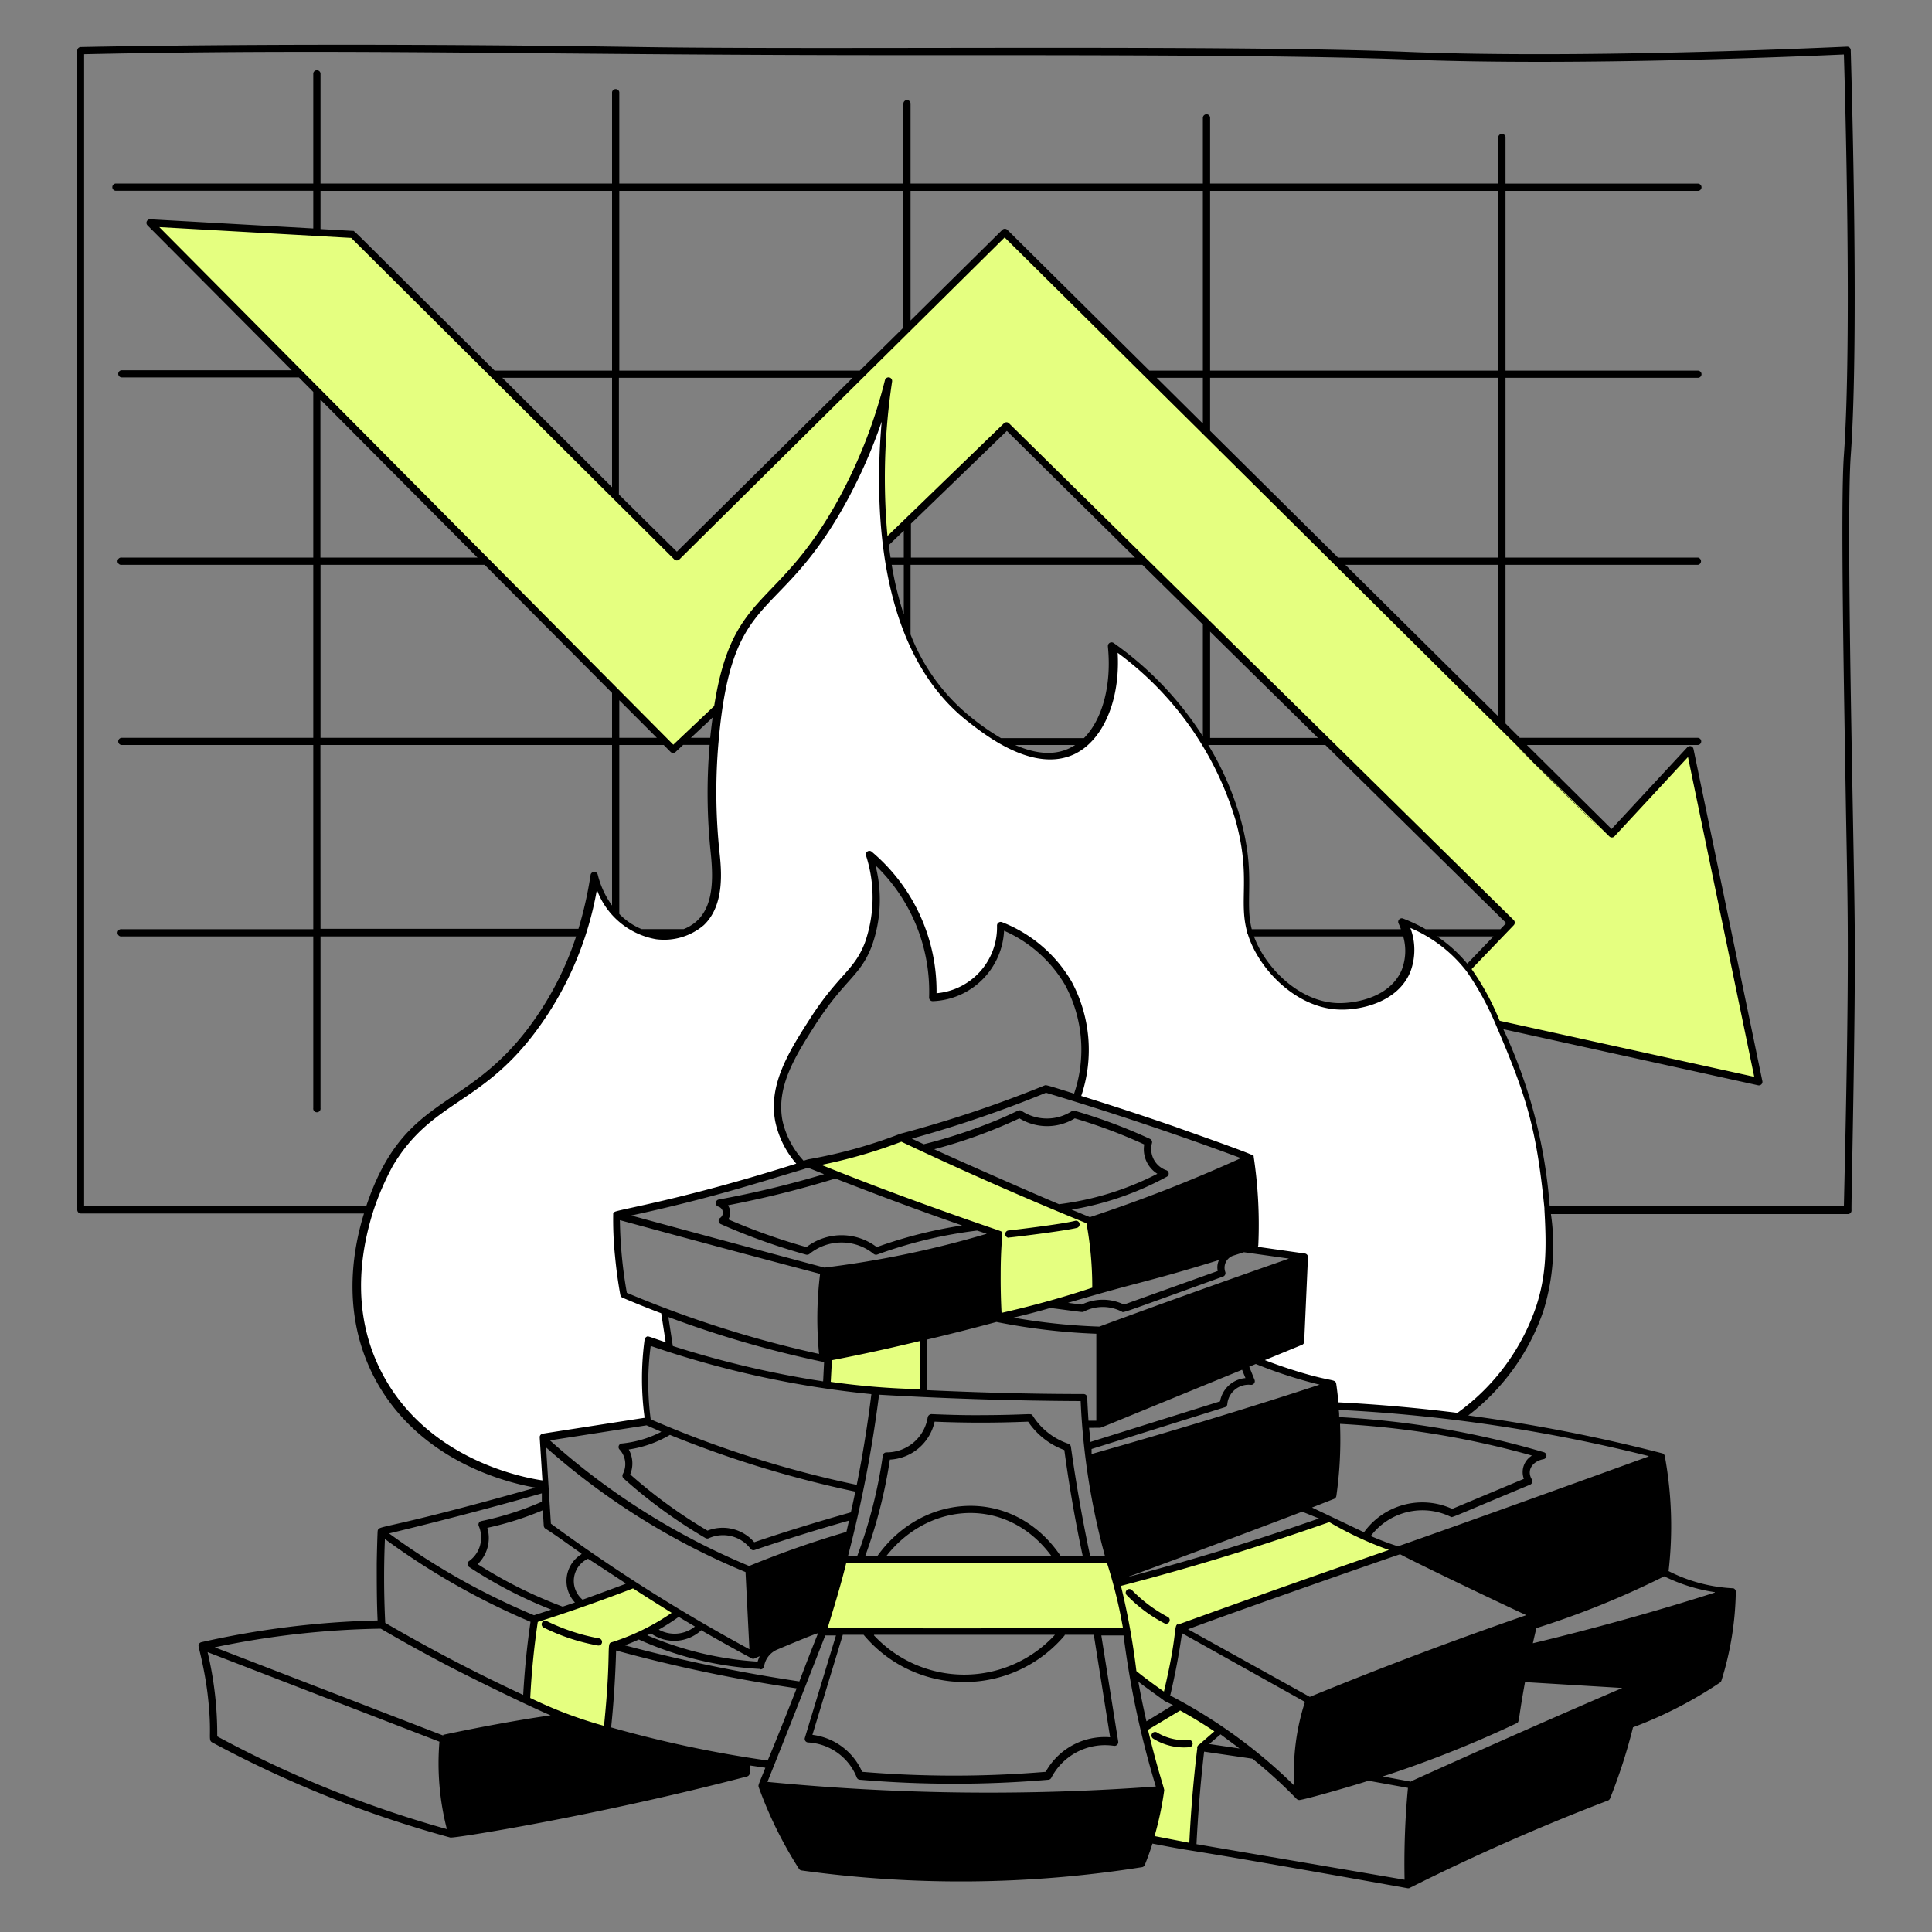 <?xml version="1.0" encoding="UTF-8"?> <svg xmlns="http://www.w3.org/2000/svg" viewBox="0 0 400 400" id="Business-Graph-Collapsing-With-Money-Burned--Streamline-London.svg" height="400" width="400"><rect x="0" y="0" width="400" height="400" fill="#808080" stroke="none"/><desc>Business Graph Collapsing With Money Burned Streamline Illustration: https://streamlinehq.com</desc><g><path d="m303.72 200.66 9.18 -9.58 -104.52 -102.9 -69 66.98 -108.3 -108.98 42 2.38 67.06 66.72L208 48.12l125.76 124.6 16.24 -17.48 14.2 68.76 -54.2 -12a52.16 52.16 0 0 0 -6.28 -11.34Z" fill="#e5ff80" stroke-width="1"></path><path d="M302 293.3a46.82 46.82 0 0 0 16.76 -22.46c2.86 -8.7 2 -15.76 0.7 -26.72A106.16 106.16 0 0 0 310 212c-3.24 -7.52 -5.88 -11.86 -10.26 -15.58a32.5 32.5 0 0 0 -9.52 -5.56 12.94 12.94 0 0 1 0.68 10.18c-2.46 5.9 -9.7 7.48 -14 7.36 -7.66 -0.22 -13.84 -6.18 -16.84 -11.68 -4.62 -8.46 0 -12.98 -4 -27.1a68.22 68.22 0 0 0 -26 -36c1.04 10.24 -2.34 19.04 -8.48 22 -8 3.66 -17.54 -3.86 -21.04 -6.6C177.24 130.7 182.62 88 184 78.82a104.88 104.88 0 0 1 -9.62 24.66c-11.04 20.26 -19.7 19.72 -24 34.36a111.52 111.52 0 0 0 -2.54 38c0.38 3.74 1.36 11.04 -2.94 15.16a12 12 0 0 1 -9.3 2.8c-5.8 -0.68 -10.82 -5.68 -12.56 -12.58a70.44 70.44 0 0 1 -13.3 32.34c-11.4 14.82 -21.28 13.88 -29.36 27.5 -0.7 1.2 -13.46 23.66 -1.68 44.64 10.32 18.42 31.5 21.36 34.12 21.68 0 0 -0.6 -9.68 -0.6 -9.74 4.26 -0.68 18.86 -2.94 21.84 -3.38a49.02 49.02 0 0 1 0 -16.74l4.6 1.56 -1.2 -7.68a59.46 59.46 0 0 1 -8.5 -3.74 112.32 112.32 0 0 1 -1.36 -15.84c13.08 -3.08 26.54 -6.78 38.58 -10.52A18.56 18.56 0 0 1 161.2 232c-1.44 -7.22 2.62 -13.64 7.14 -20.7 6 -9.34 9.06 -9.72 11.42 -15.88a29.22 29.22 0 0 0 0.22 -18.4 36.68 36.68 0 0 1 13.14 29.52 14.52 14.52 0 0 0 14 -14.92 27.4 27.4 0 0 1 15.82 35.4l36 12.22q0.48 9.5 1.02 19.02l9.6 1.64q-0.12 8.9 -0.28 17.82l-8.88 4 15.52 4.8 0.48 4.44c8.78 0.48 15.04 1.04 25.6 2.34Z" fill="#ffffff" stroke-width="1"></path><path d="M167.38 240.96a101.7 101.7 0 0 0 19.26 -5.36c12.66 6 25.78 11.8 38.96 17.16a74 74 0 0 1 1.28 14.42c-6.62 2.18 -13.24 4 -20.2 5.6a124.8 124.8 0 0 1 0 -17.28c-12.52 -4.24 -25.54 -9 -39.3 -14.54Z" fill="#e5ff80" stroke-width="1"></path><path d="M140.46 333.82a49.1 49.1 0 0 1 -13.62 6.9c-0.12 5.34 -0.5 11.48 -1.14 17.48a90 90 0 0 1 -16.68 -6.2 163.02 163.02 0 0 1 1.64 -16.78c6.46 -2 12.7 -4.18 20.46 -7.18Z" fill="#e5ff80" stroke-width="1"></path><path d="M275.26 314.44c-15.12 5.34 -29.84 9.8 -44.14 13.5 -0.44 -1.66 -0.94 -3.32 -1.48 -5H174.54c-1.08 4.48 -2.64 10 -4.26 14.84l62.52 0 1.76 8.74c2.14 1.68 4.46 3.48 6.86 5.06a146.5 146.5 0 0 0 2.72 -14.48c9.72 -3.54 40.34 -14.24 45.72 -16a70 70 0 0 1 -14.6 -6.66Z" fill="#e5ff80" stroke-width="1"></path><path d="m171.42 281 -0.3 5.74a125.48 125.48 0 0 0 20 1.76c0 -4.24 0.16 -7.78 0.16 -12Z" fill="#e5ff80" stroke-width="1"></path><path d="m238.1 380.64 8.84 1.72c0.3 -6.52 0.88 -13.68 1.7 -20.64l4 -3.5 -8.3 -5.1 -7.5 4.58c1.12 4.12 2.26 8.24 3.38 12.36a44 44 0 0 1 -2.12 10.58Z" fill="#e5ff80" stroke-width="1"></path><path d="M384 191.58c-0.16 -18.32 -1.82 -83.36 -0.82 -97.2 1.84 -25.28 0 -83.34 0 -84a0.74 0.74 0 0 0 -0.78 -0.72c-0.54 0 -54 2.62 -91.36 1.06 -37.78 -1.48 -119.04 -0.38 -158.24 -0.98 -70.46 -1.08 -115.7 0 -116.14 0a0.74 0.74 0 0 0 -0.66 0.74v240a0.76 0.76 0 0 0 0.76 0.76h58.6c-2.72 8.76 -4.48 22.1 2.64 34.9 9.3 16.62 27.28 20.9 32.86 21.86 -24.18 6.84 -30.28 7.72 -32 8.3 -0.34 0.12 -0.6 0.26 -0.66 0.62s-0.2 5.7 -0.2 7.08c0 3.8 0 7.66 0.18 11.5A184.34 184.34 0 0 0 41.68 340a0.78 0.78 0 0 0 -0.58 0.72c0 0.42 1.2 4.42 1.88 10 1 8.48 0 9.44 0.9 10a233.24 233.24 0 0 0 49.34 19.72c0.64 0.24 30.3 -4.5 61.46 -12.64a0.8 0.8 0 0 0 0.56 -0.74v-1.54l3.22 0.48c-1.46 3.64 -1.5 3.54 -1.38 4a84.54 84.54 0 0 0 8.34 16.92 0.76 0.76 0 0 0 0.54 0.34 240 240 0 0 0 70.48 -0.68 0.76 0.76 0 0 0 0.58 -0.46c0.58 -1.46 1.12 -2.92 1.58 -4.42 12 2.32 -0.3 -0.26 52.84 9.24a0.76 0.76 0 0 0 0.6 -0.16c13.24 -6.62 26.94 -12.68 40.88 -18a0.78 0.78 0 0 0 0.42 -0.42 113.36 113.36 0 0 0 4.76 -14.74 86.28 86.28 0 0 0 18 -9.26 0.74 0.74 0 0 0 0.3 -0.4 64.72 64.72 0 0 0 2.98 -18.4 0.76 0.76 0 0 0 -0.16 -0.48 0.76 0.76 0 0 0 -0.34 -0.24 32.84 32.84 0 0 1 -13.42 -3.56 80.64 80.64 0 0 0 -0.78 -23.82 0.76 0.76 0 0 0 -0.5 -0.56 342 342 0 0 0 -40.2 -7.84 46 46 0 0 0 15.58 -21.7 45.44 45.44 0 0 0 1.54 -20h61.5a0.74 0.74 0 0 0 0.74 -0.72c-0.1 -0.64 0.88 -41.1 0.66 -59.06Zm-271.82 117.6 0 1.74a63.1 63.1 0 0 1 -12.52 4 0.74 0.74 0 0 0 -0.54 1.02 6 6 0 0 1 -2 7.26 0.74 0.74 0 0 0 0 1.22 92.24 92.24 0 0 0 17.02 8.84l-3.58 1.16a145.7 145.7 0 0 1 -30 -16.94c10.72 -2.6 20.96 -5.26 31.62 -8.3Zm69.1 -130a36.22 36.22 0 0 1 11.08 27.32 0.74 0.74 0 0 0 0.78 0.78 15.34 15.34 0 0 0 14.74 -14.58 27.48 27.48 0 0 1 12.64 11.24 28.28 28.28 0 0 1 1.86 22.48c-6 -1.88 -5.82 -1.82 -6.14 -1.68a248.58 248.58 0 0 1 -29.86 10 100.92 100.92 0 0 1 -19.12 5.3l-0.88 0.28A18 18 0 0 1 162 232c-1.34 -7.12 2.72 -13.46 7.02 -20.18 6 -9.2 9.1 -9.72 11.5 -16a28.54 28.54 0 0 0 0.76 -16.56Zm96.16 115.62a182.28 182.28 0 0 1 39.74 6.56 4 4 0 0 0 -1.68 4.82l-14.84 6.22a14.88 14.88 0 0 0 -18.26 4.84l-10.76 -5.12 4.58 -1.8a0.76 0.76 0 0 0 0.46 -0.6 82.74 82.74 0 0 0 0.76 -14.84Zm12.34 26.94C294 324 311.64 332.4 316 334.4c-14.64 5.06 -29.04 10.46 -44.82 16.92l-25.22 -14c9.16 -3.44 38.54 -13.72 43.82 -15.5Zm-21.76 48a106.88 106.88 0 0 0 -25.74 -18.7c1.06 -4.5 1.84 -8.66 2.44 -12.9l25.46 14.22a46.68 46.68 0 0 0 -2.18 17.52Zm-11.16 -7.7 -6.5 -0.96 2.34 -2c1.4 1.06 2.8 2.06 4.16 3.1Zm-14 -9.02 -5.5 3.36c-0.62 -2.7 -1.2 -5.5 -1.68 -8.2 1.88 1.44 5.3 3.84 5.44 4Zm1.06 -16.8c-1.02 0.36 0 1.66 -2.94 14 -1.62 -1.12 -3.82 -2.72 -5.7 -4.24a149.64 149.64 0 0 0 -3.2 -17.64c15.44 -4 29.16 -8.3 43.14 -13.2a71.3 71.3 0 0 0 12.34 5.76c-12.84 4.46 -28.42 9.92 -43.68 15.46Zm-23.46 2.24 6 0 3.38 21.22a14 14 0 0 0 -13.34 7.16 229.12 229.12 0 0 1 -38 0 13 13 0 0 0 -10.3 -7.66l6.3 -20.72h4.3a27.14 27.14 0 0 0 41.62 0.14Zm-39.48 0 37.44 0a25.52 25.52 0 0 1 -37.48 0.12Zm-2 -1.5 -7.58 0c0 -0.22 2.28 -7.12 3.8 -13.34h54a100.76 100.76 0 0 1 3.28 13.34c-46.22 0.38 -53.26 0 -53.58 0.12Zm-48.8 -36.86a23.56 23.56 0 0 0 8.52 -3.02 226.14 226.14 0 0 0 38.38 11.74c-0.28 1.42 -0.6 2.86 -0.92 4.3 -6.62 1.86 -13.64 4 -20 6.18a8.64 8.64 0 0 0 -9.68 -2.4 102.62 102.62 0 0 1 -16 -11.64 6 6 0 0 0 -0.3 -5.16ZM182 288.76c15.08 0.88 28.98 1.26 41.74 1.32a145.4 145.4 0 0 0 5.04 32.12h-3.06c-1.58 -7.3 -2.96 -15.24 -4 -22.66a0.8 0.8 0 0 0 -0.5 -0.62 14 14 0 0 1 -7.4 -5.8c-0.42 -0.66 0 -0.12 -12.16 -0.12 -2.88 0 -5.84 -0.1 -8.8 -0.22a0.84 0.84 0 0 0 -0.78 0.62 8.6 8.6 0 0 1 -8.56 7.3 0.76 0.76 0 0 0 -0.74 0.64 98.6 98.6 0 0 1 -5.32 20.86h-1.9A264.46 264.46 0 0 0 182 288.76Zm-10 -2.66 0.24 -4.48c6.62 -1.28 12 -2.48 18.32 -4v10a155.16 155.16 0 0 1 -18.56 -1.52Zm-21.28 -36.56A211.26 211.26 0 0 0 172.96 244c9.4 3.68 18 6.86 26.24 9.72a93.74 93.74 0 0 0 -17.68 4.48 12 12 0 0 0 -14.56 0 125.18 125.18 0 0 1 -16.16 -5.74 2.78 2.78 0 0 0 -0.08 -2.92Zm40.26 -0.36c-6.84 -2.48 -13.38 -4.96 -20.92 -8a103.88 103.88 0 0 0 16.56 -4.8c12.12 5.74 25.12 11.5 38.32 16.88a72.42 72.42 0 0 1 1.2 13.34c-6 2 -12.12 3.7 -18.78 5.22 -0.14 -2.64 -0.2 -5.32 -0.18 -8 0 -5.72 0.42 -8.22 0.3 -8.64s0.3 0.08 -16.5 -6Zm48.64 -6.16a61.08 61.08 0 0 1 -20.36 6.3c-3.56 -1.48 -20.9 -9.08 -25.84 -11.38a104.44 104.44 0 0 0 17.64 -6.4 10.98 10.98 0 0 0 11.46 0 110.62 110.62 0 0 1 14.38 5.4 6 6 0 0 0 2.72 6.08Zm12.5 20.12 -19.42 6.96a10 10 0 0 0 -8.74 0l-2.84 -0.36c15.26 -4.54 15.88 -4.12 31.26 -8.86a3.54 3.54 0 0 0 -0.26 2.26Zm-25.14 13v18h-1.62c-0.1 -1.6 -0.2 -3.2 -0.26 -4.8a0.76 0.76 0 0 0 -0.74 -0.72c-10.7 0 -21.58 -0.3 -32.4 -0.8v-10.48c4.88 -1.16 9.7 -2.38 14.34 -3.64a129.86 129.86 0 0 0 20.68 2.44Zm0.74 19.46c0.28 0 -0.96 0.46 29.44 -12l0.7 1.72a5.86 5.86 0 0 0 -5.26 4.82l-26.84 8.4c0 -0.96 -0.2 -2 -0.28 -2.92Zm-46 26.6h-2.6a102.48 102.48 0 0 0 5.12 -20 10 10 0 0 0 9.26 -7.86c6.56 0.28 12.92 0.26 19.36 0a15.48 15.48 0 0 0 7.5 5.88c0.96 7.18 2.28 14.84 3.82 22h-4.54c-9.64 -14.4 -28.48 -13.46 -38.02 -0.02Zm36 0H183.48c8.86 -11.4 25.1 -12.46 34.24 0Zm15.58 4.36c9.86 -3.56 34.12 -12.74 36.3 -13.58l3.48 1.4c-12.9 4.5 -25.72 8.46 -39.78 12.18ZM226 301.04l0 -1.04 27.58 -8.64a0.72 0.72 0 0 0 0.52 -0.64 4.42 4.42 0 0 1 4.88 -4 0.76 0.76 0 0 0 0.76 -1.04l-1.1 -2.72 1.36 -0.56a93.48 93.48 0 0 0 13.22 4.28c-14.34 4.72 -31.22 9.84 -47.22 14.36Zm1.56 -26.38a126.3 126.3 0 0 1 -17.74 -1.86c2.54 -0.6 5.1 -1.26 7.64 -2 6.84 0.88 6.64 0.92 6.92 0.76a8.56 8.56 0 0 1 7.88 0c0.44 0.22 -1.04 0.7 20.96 -7.26a0.76 0.76 0 0 0 0.46 -0.96 2.64 2.64 0 0 1 1.56 -3.34l2.3 -0.74 9.32 1.32c-13.22 4.62 -26.28 9.28 -39.26 14.08Zm-2 -22.7 -3.7 -1.52a62.54 62.54 0 0 0 19.66 -6.78 0.74 0.74 0 0 0 0 -1.36 4.66 4.66 0 0 1 -3.02 -5.62 0.74 0.74 0 0 0 -0.4 -0.88 109.88 109.88 0 0 0 -15.5 -5.8 0.78 0.78 0 0 0 -0.62 0 9.48 9.48 0 0 1 -10.46 0c-0.74 -0.48 -0.96 0.46 -9.16 3.48a106.26 106.26 0 0 1 -11.1 3.42l-2.48 -1.16a245.44 245.44 0 0 0 27.78 -9.5c12.98 3.9 26.94 8.54 40.36 13.54a311.18 311.18 0 0 1 -31.28 12.22Zm-58.28 -10.2 3.34 1.34a205.08 205.08 0 0 1 -21.88 5.26 0.76 0.76 0 0 0 0 1.46 1.32 1.32 0 0 1 0.38 2.32 0.74 0.74 0 0 0 0.12 1.3 127.44 127.44 0 0 0 17.66 6.32 0.82 0.82 0 0 0 0.68 -0.14 10.54 10.54 0 0 1 13.32 0 0.78 0.78 0 0 0 0.72 0.12 92.8 92.8 0 0 1 20.68 -4.96l2 0.66a205.6 205.6 0 0 1 -33.6 7c-6.82 -1.8 -33.52 -9 -40 -10.78 16.58 -3.6 26 -6.72 35.64 -9.58ZM170.62 282l-0.2 4a202.68 202.68 0 0 1 -31.12 -7.32l-0.92 -6a219.56 219.56 0 0 0 32.2 9.32Zm-0.84 -18.18a75.56 75.56 0 0 0 -0.2 16.5 227.4 227.4 0 0 1 -39.8 -12.66 93.48 93.48 0 0 1 -1.44 -15.04c13.52 3.68 27.82 7.54 41.44 11.12Zm10.62 24.9c-0.76 6.14 -1.78 12.54 -3.02 18.7a221.48 221.48 0 0 1 -42.66 -13.56 57.74 57.74 0 0 1 0 -15.2 201.48 201.48 0 0 0 45.68 9.98Zm-43.48 7.72a22.54 22.54 0 0 1 -8.16 2.42 0.74 0.74 0 0 0 -0.48 1.26 4.42 4.42 0 0 1 0.66 5.08 0.78 0.78 0 0 0 0.18 0.9 104 104 0 0 0 16.98 12.36 0.8 0.8 0 0 0 0.68 0 7.18 7.18 0 0 1 8.62 2.2 0.74 0.74 0 0 0 0.82 0.26c6.18 -2.12 13.18 -4.3 19.56 -6.1l-0.54 2.34a203.66 203.66 0 0 0 -20.14 7.06 145.2 145.2 0 0 1 -41.24 -26l20 -3.12Zm8.32 41.12q5.1 2.94 10.22 5.7a0.76 0.76 0 0 0 0.96 0l0.88 -0.36a6.86 6.86 0 0 0 -0.44 1.12A68.66 68.66 0 0 1 134 338.56l0.78 -0.38a8.28 8.28 0 0 0 10.46 -0.7Zm-8.92 -0.12c1.44 -0.82 2.84 -1.72 4.2 -2.68l3.36 2a6.76 6.76 0 0 1 -7.56 0.6Zm21.1 8.18a0.76 0.76 0 0 0 0.78 -0.62 4.52 4.52 0 0 1 2.74 -3.48c8.28 -3.5 8.24 -3.3 8.44 -3.4q-2 5 -3.88 10a325.5 325.5 0 0 1 -36.14 -7.48c0.98 -0.36 2 -0.78 2.9 -1.2a69.88 69.88 0 0 0 25.16 6.1Zm-3.06 -20 0.8 15.84a354.68 354.68 0 0 1 -41.1 -26l-1 -15.78a146.38 146.38 0 0 0 41.3 25.8Zm-24.86 2.3c-2.7 1.04 -8.72 3.22 -8.88 3.28a5.06 5.06 0 0 1 1.12 -8.48c2.02 1.28 7.2 4.7 7.76 5.06Zm-9.12 -6.14a6.52 6.52 0 0 0 -1.34 10l-2.54 0.86a92.76 92.76 0 0 1 -17.6 -8.8 7.54 7.54 0 0 0 2 -7.52 64.36 64.36 0 0 0 11.48 -3.64l0.2 3.22a0.78 0.78 0 0 0 0.3 0.56c2.46 1.54 4.96 3.42 7.5 5.18Zm-40.68 -3.14a149.12 149.12 0 0 0 30.14 17.14c-0.78 5.28 -1.24 10.24 -1.52 15.14 -10 -4.66 -19.36 -9.56 -28.56 -14.92 -0.3 -6 -0.3 -12 -0.06 -17.5Zm-34.72 41a73.68 73.68 0 0 0 -2 -17.58l48 18.54a54.62 54.62 0 0 0 1.54 18.1 230.42 230.42 0 0 1 -47.54 -19.2Zm46.78 -0.32 -47.3 -18.26a180.52 180.52 0 0 1 34.38 -3.86c4.4 2.56 8.88 5.04 13.3 7.36 4.84 2.56 17.72 8.86 21.86 10.58 -7.2 1.04 -15 2.5 -22.24 4.04Zm33.3 -2a88.84 88.84 0 0 1 -15.28 -5.78c0.26 -5.12 0.76 -10.32 1.56 -15.74 6.96 -2.2 14.24 -4.82 19.72 -6.94 2.66 1.72 5.36 3.42 8 5.06a46.3 46.3 0 0 1 -12.38 6.08c-1.24 0.24 -0.02 1.5 -1.62 17.24Zm1.46 0.4c0.58 -5.54 0.9 -11.08 1.04 -16a317.32 317.32 0 0 0 37.38 7.84c-0.28 0.72 -4.2 10.7 -6 14.94a245.1 245.1 0 0 1 -32.42 -6.86Zm32.34 11.28c3 -7.46 8.34 -20.98 12 -30.4h2.22s-5.2 17.08 -6.44 21.2a0.74 0.74 0 0 0 0.68 0.96 11.5 11.5 0 0 1 10.06 7.24 0.72 0.72 0 0 0 0.64 0.48 231.32 231.32 0 0 0 39.04 0 0.76 0.76 0 0 0 0.6 -0.4 12.52 12.52 0 0 1 13 -6.62 0.78 0.78 0 0 0 0.86 -0.86s-2.98 -18.64 -3.5 -22l4.6 0a189.84 189.84 0 0 0 6.68 31.28 472.96 472.96 0 0 1 -80.44 -0.96Zm87.38 12.54 -7.2 -1.4a66.56 66.56 0 0 0 2 -9.48c0 -0.46 -1.32 -4 -3.36 -12.52l6.66 -4q3.62 2 7.08 4.32l-3.12 2.72a0.76 0.76 0 0 0 -0.42 0.82c-0.78 6.34 -1.34 13.16 -1.64 19.46Zm44.56 7.64 -43.08 -7.36c0.3 -6 0.82 -12.66 1.58 -19.16l10 1.46a100.42 100.42 0 0 1 9.16 8.34 0.94 0.94 0 0 0 0.5 0.22c1.02 0 13.1 -3.52 14.34 -4l8.2 1.48a167.4 167.4 0 0 0 -0.7 18.94Zm1.34 -20.3 -5.86 -1.08a233.48 233.48 0 0 0 27.72 -11.02c0.28 -0.14 0.34 -0.18 0.48 -0.92s0.4 -2.96 1.26 -7.6l20.14 1.22c-13.18 5.66 -26.58 11.56 -43.74 19.32Zm62.9 -39.16c-12 3.86 -25.66 7.62 -37.68 10.5 0.24 -1.06 0.48 -2.12 0.74 -3.14a180.9 180.9 0 0 0 26.46 -10.72 35.58 35.58 0 0 0 10.48 3.28Zm-13.72 -28.18c-6.76 2.48 -41.54 15.02 -51.88 18.6 -2 -0.62 -3.8 -1.34 -5.64 -2.12a13.4 13.4 0 0 1 16.52 -4c0.44 0.2 -0.86 0.58 16.48 -6.64a0.76 0.76 0 0 0 0.34 -1.1c-1.18 -2 0.3 -3.8 2.46 -4.18a0.74 0.74 0 0 0 0 -1.44 184.8 184.8 0 0 0 -42.34 -7.26c0 -0.5 0 -1 -0.1 -1.5a332 332 0 0 1 64.16 9.56ZM318 270.62a44.96 44.96 0 0 1 -16.26 21.9c-8.12 -1.02 -16.42 -1.76 -24.64 -2.18 0 -0.34 -0.38 -3.58 -0.48 -4 -0.34 -0.92 -1.24 -0.18 -9.76 -2.96 -1.66 -0.54 -3.34 -1.14 -4.98 -1.78l7.68 -3.16a0.7 0.7 0 0 0 0.46 -0.66l0.78 -17.48a0.74 0.74 0 0 0 -0.7 -0.78l-9.7 -1.38a0.66 0.66 0 0 0 0.12 -0.38 94.1 94.1 0 0 0 -0.96 -18.28l0 -0.16c-0.36 -0.48 -14.98 -5.54 -16.16 -6 -6.58 -2.28 -13.12 -4.42 -19.54 -6.42a29.84 29.84 0 0 0 -2 -23.68 28.84 28.84 0 0 0 -14.42 -12.3 0.76 0.76 0 0 0 -1.02 0.72 13.7 13.7 0 0 1 -12.52 14 37.7 37.7 0 0 0 -13.4 -29.28 0.74 0.74 0 0 0 -1.2 0.78 28.32 28.32 0 0 1 -0.22 18c-2.24 5.86 -5.46 6.56 -11.36 15.74 -4.26 6.66 -8.68 13.56 -7.22 21.26a19.36 19.36 0 0 0 4.36 8.78c-23.8 7.54 -36.82 9.46 -37.62 10a0.68 0.68 0 0 0 -0.28 0.3 74 74 0 0 0 0.38 8.9c0.26 2.72 0.62 5.42 1.1 8a0.78 0.78 0 0 0 0.46 0.56c2.58 1.1 5.24 2.18 8 3.22l0.92 6c-3.7 -1.22 -3.64 -1.36 -4 -1.1a0.78 0.78 0 0 0 -0.36 0.54 60.2 60.2 0 0 0 0 16.2c-22.18 3.46 -21.1 3.26 -21.3 3.36a0.76 0.76 0 0 0 -0.42 0.56c0 0.2 0 0.16 0.56 9.04 -4 -0.58 -23.14 -4.2 -32.68 -21.24 -7.16 -12.78 -5.06 -26 -2.28 -34.68a57.26 57.26 0 0 1 4 -9.22c8 -13.38 18 -12.54 29.3 -27.42a69.12 69.12 0 0 0 12.94 -29.72 16 16 0 0 0 12.26 10.24 12.68 12.68 0 0 0 9.88 -2.92c4.4 -4.2 3.64 -11.44 3.22 -15.32a118.9 118.9 0 0 1 -0.16 -22.78c2.84 -32 12.36 -23.78 26.52 -49.66a106 106 0 0 0 7.24 -16.48c-1.58 18.18 -0.76 47.66 18 62.2 3.68 2.88 13.48 10.5 21.82 6.68 6 -2.82 9.6 -11.16 9.04 -21.02a66.74 66.74 0 0 1 24.38 34.56c3.3 11.78 0.6 16.72 2.44 23.28a0.62 0.62 0 0 0 0.12 0.38c2.18 7.18 10 15.4 19.02 15.64 4.18 0.14 12 -1.4 14.64 -7.82a12.9 12.9 0 0 0 0 -9.08 29.1 29.1 0 0 1 11.64 8.98 58.76 58.76 0 0 1 6.12 11.22c6.48 15.04 8.36 21.62 10 37.86a0.62 0.62 0 0 0 0 0.32c0.42 7.5 0.48 13.38 -1.76 20.12ZM102.42 76.74C71.46 46 73.48 47.82 73.04 47.8l-6.68 -0.38v-7.9h60.36v37.22Zm24.3 1.48v22.66L104 78.22Zm-54 -28.96L139.6 115.82a0.78 0.78 0 0 0 1.06 0L208 49.16c230.86 228.84 52 52.14 125.18 124a0.74 0.74 0 0 0 1.08 0l15.22 -16.42 13.72 66.2 -52.72 -11.6a52.34 52.34 0 0 0 -5.8 -10.7l8.72 -9.08a0.76 0.76 0 0 0 0 -1.06l-104.5 -102.86a0.74 0.74 0 0 0 -1.04 0L183.74 110.98a134 134 0 0 1 0.96 -32 0.76 0.76 0 0 0 -0.6 -0.84 0.78 0.78 0 0 0 -0.88 0.56 103.48 103.48 0 0 1 -9.54 24.5c-12.7 23.22 -22 18.68 -25.82 42.98l-8.46 8 -106.42 -107.16Zm103.8 28.96 -36.38 36 -12 -11.84V78.22Zm-48.3 -1.48V39.52h58.82v28.32L178 76.74Zm109.76 0 -29.42 -29.16a0.74 0.74 0 0 0 -1.04 0l-19 18.78V39.52h60.52v37.22Zm11.06 1.48v9.48l-9.56 -9.48Zm61.16 0v37.22h-33.18L250.54 89.2v-10.98Zm-59.66 -1.48V39.52h59.66v37.22Zm59.66 40.2v31.38l-31.66 -31.38Zm-19.7 73.24a0.74 0.74 0 0 0 -0.94 1.02 10.86 10.86 0 0 1 0.48 1.18h-30.88c-1.52 -6 0.92 -11.3 -2.34 -22.92a61.82 61.82 0 0 0 -6.66 -15.22h24.24l37.44 36.88 -1.2 1.26h-15.48a34.14 34.14 0 0 0 -4.66 -2.2Zm-0.28 10.6c-2.36 5.66 -9.44 6.98 -13.22 6.9 -8 -0.22 -15 -7.3 -17.38 -13.8h30.9a10.88 10.88 0 0 1 -0.3 6.9Zm-39.68 -48v-22l22.34 22Zm58.66 41.1 -5.42 5.64a28.94 28.94 0 0 0 -6.24 -5.64Zm-79.82 -60c0.8 8 -1.14 15.06 -4.96 18.94h-17.18a50.94 50.94 0 0 1 -6.18 -4.3 41.08 41.08 0 0 1 -12.54 -17.16v-14.42h48l12.52 12.34v23.18a69.16 69.16 0 0 0 -18.48 -19.34 0.76 0.76 0 0 0 -1.18 0.7Zm-6.78 20.36c-3.78 2.5 -8.26 1.84 -12.42 0Zm-34 -38.8v-7.02l19.86 -19.2 26.54 26.22Zm-4.22 0c-0.14 -0.86 -0.24 -1.72 -0.36 -2.58l3.1 -2.98v5.56Zm2.74 1.5v10.28a69.4 69.4 0 0 1 -2.5 -10.28ZM137.42 154.24l1.42 1.44a0.74 0.74 0 0 0 1.04 0l1.56 -1.46h5.48a118.34 118.34 0 0 0 0.22 22.28c0.68 6.52 0.58 13.4 -5.58 15.86h-8.74a13.76 13.76 0 0 1 -4.6 -3.14V154.24Zm-9.2 -1.48v-7.78L136 152.76Zm18.82 0h-4l4.5 -4.2q-0.28 2.02 -0.5 4.2ZM100.34 116.94l26.38 26.52v9.3H66.36V116.94Zm-34 -1.5V82.74l32.52 32.7Zm0 38.8h60.38v33.24a18.18 18.18 0 0 1 -2.96 -6.38 0.76 0.76 0 0 0 -1.48 0 79.44 79.44 0 0 1 -2.52 11.2h-53.4Zm315.4 95.42h-60.9a104.58 104.58 0 0 0 -9.6 -36.58l52.76 11.62a0.74 0.74 0 0 0 0.88 -0.88l-14.26 -68.74a0.74 0.74 0 0 0 -1.28 -0.36l-15.68 16.92 -17.54 -17.4h35.36a0.74 0.74 0 1 0 0 -1.48h-36.82l-2.96 -2.96V116.94h39.84a0.76 0.76 0 0 0 0 -1.5h-39.84V78.22h39.84a0.74 0.74 0 1 0 0 -1.48h-39.84V39.52h39.84a0.74 0.74 0 0 0 0.74 -0.74 0.76 0.76 0 0 0 -0.74 -0.76h-39.84v-9.66a0.76 0.76 0 0 0 -1.5 0V38h-59.66v-13.6a0.74 0.74 0 0 0 -0.74 -0.74 0.76 0.76 0 0 0 -0.76 0.74V38H188.52v-16.54a0.74 0.74 0 0 0 -1.48 0V38H128.22V19.08a0.76 0.76 0 0 0 -1.5 0V38H66.36V15.18a0.76 0.76 0 0 0 -1.5 0V38H24a0.76 0.76 0 0 0 -0.74 0.76 0.74 0.74 0 0 0 0.74 0.74h40.86v7.8l-33.74 -1.9a0.74 0.74 0 0 0 -0.58 1.26l29.86 30H25.22a0.74 0.74 0 1 0 0 1.48h36.66l2.98 3v34.3H25.22a0.76 0.76 0 1 0 0 1.5h39.64v35.82H25.22a0.74 0.74 0 1 0 0 1.48h39.64v38.14H25.22a0.76 0.76 0 1 0 0 1.5h39.64v35.52a0.76 0.76 0 1 0 1.5 0V193.88h52.92a65.02 65.02 0 0 1 -10.14 19.28c-13.24 17.26 -25.56 13.5 -33.3 36.52H17.42V11.22c56.9 -1.24 95.38 0.28 174.96 0.2 35.34 0 75.42 0 98.66 0.88 35.06 1.46 84 -0.72 90.72 -1.02 0.22 6.94 1.7 59.36 0 83 -0.72 10.12 0 47 0.44 74 0.38 21.38 0.76 29.98 -0.44 81.38Z" fill="#000000" stroke-width="1"></path><path d="M208.84 256.22c0.44 0 11.46 -1.34 14.12 -2a0.76 0.76 0 0 0 0.54 -0.92 0.76 0.76 0 0 0 -0.92 -0.54c-2.76 0.72 -13.72 2 -13.82 2a0.76 0.76 0 0 0 0 1.5Z" fill="#000000" stroke-width="1"></path><path d="M241.72 334.74a29.88 29.88 0 0 1 -7.36 -5.52 0.74 0.74 0 1 0 -1.08 1.04 30.46 30.46 0 0 0 7.86 5.86 0.74 0.74 0 1 0 0.58 -1.38Z" fill="#000000" stroke-width="1"></path><path d="M246.92 360.92a0.76 0.76 0 0 0 -0.82 -0.68 10.86 10.86 0 0 1 -6.54 -1.54 0.76 0.76 0 0 0 -1.04 0.22 0.74 0.74 0 0 0 0.24 1.04 12 12 0 0 0 7.48 1.78 0.74 0.74 0 0 0 0.68 -0.82Z" fill="#000000" stroke-width="1"></path><path d="M124 339.2a41.04 41.04 0 0 1 -10.78 -3.56 0.74 0.74 0 0 0 -1 0.32 0.76 0.76 0 0 0 0.32 1 41.52 41.52 0 0 0 11.24 3.72 0.74 0.74 0 0 0 0.86 -0.64 0.76 0.76 0 0 0 -0.64 -0.84Z" fill="#000000" stroke-width="1"></path></g></svg> 